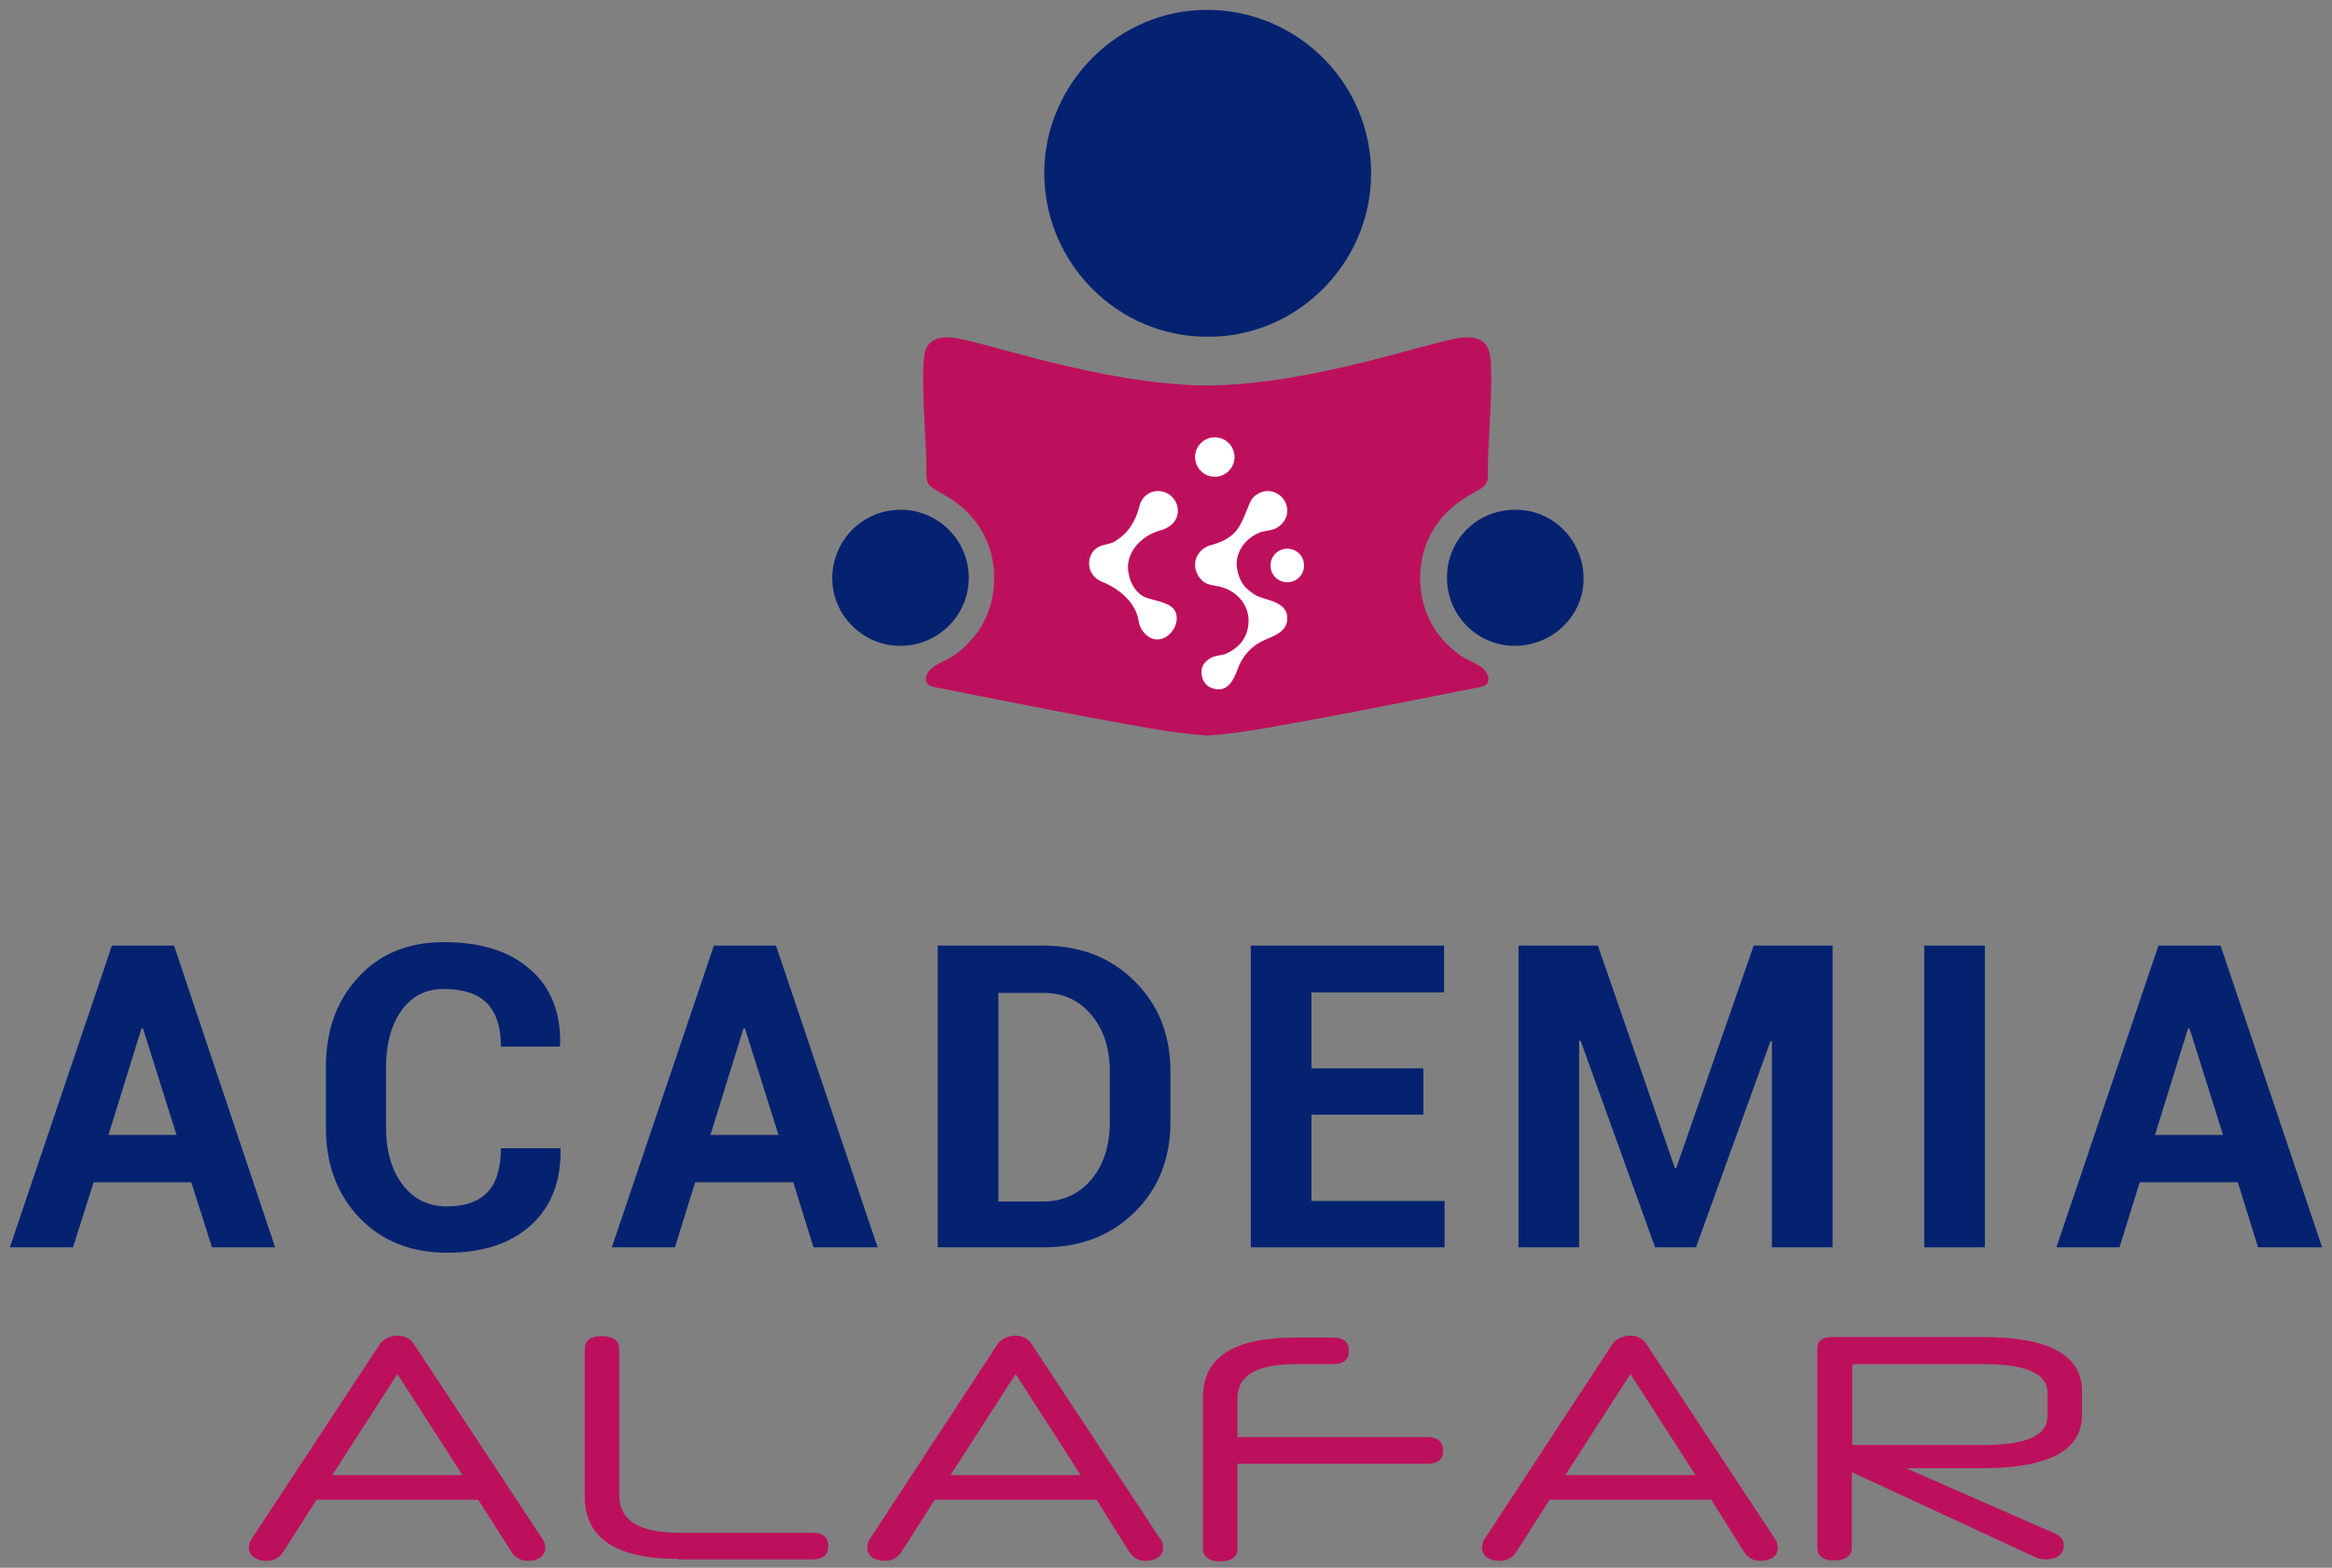 <?xml version="1.0" encoding="UTF-8"?>
<svg xmlns="http://www.w3.org/2000/svg" xmlns:xlink="http://www.w3.org/1999/xlink" version="1.1" id="Layer_1" x="0px" y="0px" viewBox="0 0 473 318" style="enable-background:new 0 0 473 318;" xml:space="preserve">
<rect x="0" y="0" width="473" height="318" fill="#808080" stroke="none"/>
<style type="text/css">
	.st0{fill:#BD105C;}
	.st1{fill:#052271;}
	.st2{fill:#FFFFFF;}
	.st3{fill:none;stroke:#052271;stroke-width:0.979;stroke-miterlimit:10;}
</style>
<g>
	<path class="st0" d="M-357,414"></path>
	<g>
		<g>
			<g>
				<path class="st0" d="M-1157.7,589.5h-54.3l-11.1,17.3c-1.4,2.1-3.3,3.1-5.6,3.1c-3.5,0-5.9-1.6-5.9-4.4c0-1.1,0.2-1.9,1.2-3.3      l42.5-64.8c1.3-1.9,3.5-2.8,5.9-2.9c2.4,0,4.4,1,5.7,2.9l42.7,64.7c1.1,1.4,1.4,2.4,1.4,3.4c0,2.8-2.4,4.4-5.9,4.4      c-2.1,0-4.1-1-5.5-3.1L-1157.7,589.5z M-1206.6,581.2h43.6l-21.9-34L-1206.6,581.2z"></path>
				<path class="st0" d="M-1090.6,609.4c-21,0-31.5-7-31.5-21.1V539c0-3,1.9-4.5,5.7-4.5c3.9,0,5.9,1.5,5.9,4.5v49      c0,8.4,6.7,12.6,20.4,12.6h44.5c3.5,0,5.4,1.5,5.4,4.4c0,2.9-1.8,4.4-5.4,4.4H-1090.6z"></path>
				<path class="st0" d="M-950.2,589.5h-54.3l-11.1,17.3c-1.4,2.1-3.3,3.1-5.6,3.1c-3.5,0-5.9-1.6-5.9-4.4c0-1.1,0.2-1.9,1.2-3.3      l42.5-64.8c1.3-1.9,3.5-2.8,5.9-2.9c2.4,0,4.4,1,5.7,2.9l42.7,64.7c1.1,1.4,1.4,2.4,1.4,3.4c0,2.8-2.4,4.4-5.9,4.4      c-2.1,0-4.1-1-5.5-3.1L-950.2,589.5z M-999.1,581.2h43.6l-21.9-34L-999.1,581.2z"></path>
				<path class="st0" d="M-914.5,555c0-13.3,10.3-20,30.9-20h12.7c3.5,0,5.4,1.5,5.4,4.4c0,2.9-1.8,4.4-5.4,4.4h-12.6      c-13,0-19.4,3.9-19.4,11.4v13h63.7c3.5,0,5.3,1.5,5.3,4.4c0,2.9-1.7,4.4-5.3,4.4h-63.7v28.4c0,3-2,4.5-5.8,4.5      c-3.9,0-5.8-1.5-5.8-4.5V555z"></path>
				<path class="st0" d="M-744,589.5h-54.3l-11.1,17.3c-1.4,2.1-3.3,3.1-5.6,3.1c-3.5,0-5.9-1.6-5.9-4.4c0-1.1,0.2-1.9,1.2-3.3      l42.5-64.8c1.3-1.9,3.5-2.8,5.9-2.9c2.4,0,4.4,1,5.7,2.9l42.7,64.7c1.1,1.4,1.4,2.4,1.4,3.4c0,2.8-2.4,4.4-5.9,4.4      c-2.1,0-4.1-1-5.5-3.1L-744,589.5z M-792.9,581.2h43.6l-21.9-34L-792.9,581.2z"></path>
				<path class="st0" d="M-696.7,580.2v25.1c0,3-2,4.5-5.9,4.5c-3.8,0-5.7-1.5-5.7-4.5v-66.6c0-2.5,1.7-3.8,4.9-3.8h50.5      c22.2,0,33.4,6,33.4,18.3v8c0,11.9-11.2,17.9-33.4,17.9h-25.7l49.9,21.9c2.3,1,3.2,2.3,3.2,4.2c0,2.8-2.1,4.6-5.9,4.6      c-1.6,0-2.4-0.2-4.1-1.1L-696.7,580.2z M-696.7,571h44.2c14.4,0,21.5-3.2,21.5-9.8v-7.7c0-6.4-7.1-9.7-21.4-9.7h-43.4      c-0.5,0-0.9,0.2-0.9,0.8V571z"></path>
			</g>
			<g>
				<path class="st1" d="M-1254,483h-32.8l-6.8,21.8h-21.2l34.2-101.3h20.8l34,101.3h-21.2L-1254,483z M-1281.8,467h22.9l-11.2-35.7      h-0.4L-1281.8,467z"></path>
				<path class="st1" d="M-1130.2,471.3l0.1,0.4c0.2,10.8-3.1,19.3-9.9,25.4c-6.8,6.1-16.1,9.2-28,9.2c-12.2,0-22-3.9-29.4-11.7      c-7.5-7.8-11.2-17.9-11.2-30.3v-20.1c0-12.3,3.6-22.4,10.9-30.3c7.3-7.9,16.8-11.8,28.7-11.8c12.3,0,22,3,28.9,9      c7,6,10.3,14.5,10.2,25.5l-0.1,0.4h-19.8c0-6.5-1.6-11.3-4.7-14.5c-3.1-3.2-8-4.8-14.5-4.8c-6.1,0-10.8,2.4-14.2,7.3      c-3.4,4.9-5.1,11.2-5.1,19v20.2c0,7.8,1.8,14.1,5.4,19.1c3.6,4.9,8.6,7.4,15,7.4c6.1,0,10.6-1.6,13.6-4.8      c3-3.2,4.5-8.1,4.5-14.6H-1130.2z"></path>
				<path class="st1" d="M-1052,483h-32.8l-6.8,21.8h-21.2l34.2-101.3h20.8l34,101.3h-21.2L-1052,483z M-1079.8,467h22.9l-11.2-35.7      h-0.4L-1079.8,467z"></path>
				<path class="st1" d="M-1003.5,504.8V403.5h35.3c12.4,0,22.6,4,30.6,11.9c8,7.9,12,18.1,12,30.4v16.8c0,12.4-4,22.6-12,30.4      c-8,7.9-18.2,11.8-30.6,11.8H-1003.5z M-983.2,419.2v70.1h15c6.7,0,12.1-2.5,16.1-7.5c4.1-5,6.1-11.4,6.1-19.2v-16.9      c0-7.7-2-14.1-6.1-19.1c-4.1-5-9.5-7.4-16.1-7.4H-983.2z"></path>
				<path class="st1" d="M-840.6,460.3h-37.6v28.9h44.7v15.6h-65V403.5h64.9v15.7h-44.5v25.5h37.6V460.3z"></path>
				<path class="st1" d="M-756.2,478.2h0.4l26-74.7h26.5v101.3h-20.3v-69.2l-0.4-0.1l-25,69.2h-13.8l-25-69.4l-0.4,0.1v69.3h-20.3      V403.5h26.6L-756.2,478.2z"></path>
				<path class="st1" d="M-652.2,504.8h-20.3V403.5h20.3V504.8z"></path>
				<path class="st1" d="M-567.3,483h-32.8l-6.8,21.8h-21.2l34.2-101.3h20.8l34,101.3h-21.2L-567.3,483z M-595.1,467h22.9      l-11.2-35.7h-0.4L-595.1,467z"></path>
			</g>
		</g>
		<g id="NaJyAf_00000122678181394110012650000016349902501458858669_">
			<g>
				<path class="st0" d="M-832.5,257.9c2.6-2.6,5.7-4.7,8.9-6.4c4.6-2.5,4.8-3.2,4.7-8.7c-0.1-5.8,2.3-33.2,0.3-38.9      c-2.2-6.4-10.2-4.3-15.1-3.1c-8.7,2.2-17.2,4.7-25.9,6.8c-17.3,4.3-35,7.8-52.9,8.1c-0.3,0-0.5,0-0.8,0v117.4      c12.7-0.8,25.5-3.6,37.8-5.9c17.9-3.2,35.6-6.9,53.5-10.4c0.8-0.2,1.6-0.3,2.2-0.9c0.9-0.8,1-2.3,0.5-3.5      c-1.5-3.4-6.1-4.3-8.9-6.3c-3.1-2.2-5.9-4.9-8-8c-4.1-5.9-6-13.1-5.4-20.3C-841.1,270.3-838,263.3-832.5,257.9z"></path>
				<path class="st0" d="M-993.8,257.9c-2.6-2.6-5.7-4.7-8.9-6.4c-4.6-2.5-4.8-3.2-4.7-8.7c0.1-5.8-2.3-33.2-0.3-38.9      c2.2-6.4,10.2-4.3,15.1-3.1c8.7,2.2,17.2,4.7,25.9,6.8c17.3,4.3,35,7.8,52.9,8.1c0.3,0,0.5,0,0.8,0v117.4      c-12.7-0.8-25.5-3.6-37.8-5.9c-17.9-3.2-35.6-6.9-53.5-10.4c-0.8-0.2-1.6-0.3-2.2-0.9c-0.9-0.8-1-2.3-0.5-3.5      c1.5-3.4,6.1-4.3,8.9-6.3c3.1-2.2,5.9-4.9,8-8c4.1-5.9,6-13.1,5.4-20.3C-985.2,270.3-988.3,263.3-993.8,257.9z"></path>
				<path class="st1" d="M-912.9,199.2c-30.3,0.1-55.3-24.9-54.9-55.7c0.4-29.5,24.9-54,55-53.9c30.1,0.1,54.9,24.7,54.7,55.2      C-858.2,174.5-882.9,199.3-912.9,199.2z"></path>
				<path class="st1" d="M-1015.9,257.3c12.6,0,22.8,10.2,22.8,22.9c0,12.6-10.3,22.8-22.9,22.8c-12.6,0-22.8-10.2-22.8-22.8      C-1038.8,267.4-1028.6,257.3-1015.9,257.3z"></path>
				<path class="st1" d="M-832.7,280c0-12.7,10.3-22.8,23.1-22.7c12.6,0,22.6,10.4,22.6,23.2c0,12.5-10.4,22.5-23.2,22.5      C-822.6,302.9-832.7,292.6-832.7,280z"></path>
			</g>
		</g>
		<circle class="st2" cx="-910.6" cy="239.6" r="6.6"></circle>
		<path class="st2" d="M-886.2,270.3c-3.1,0-5.6,2.5-5.6,5.6s2.5,5.6,5.6,5.6c3.1,0,5.6-2.5,5.6-5.6S-883.1,270.3-886.2,270.3z"></path>
		<path class="st2" d="M-892.3,287.5c-0.9-0.3-1.8-0.6-2.7-0.8c-1.8-0.6-3.5-1.8-4.9-3.1c-2.5-2.3-3.7-6.8-3.1-9.7    c0.8-4.1,3.7-7.4,7.6-8.9c1.8-0.7,3.8-0.5,5.6-1.4c2.1-1.1,3.6-3.4,3.6-5.8c0-3.6-3-6.6-6.6-6.6c-1.7,0-3.4,0.7-4.7,2    c-1.1,1.2-1.5,2.5-2.1,4c-1.1,2.5-1.9,5.2-3.6,7.2c-2.2,2.6-5.5,4.1-8.8,5c-3,0.8-5.1,3.4-5.1,6.6c0,2.2,1.1,4.3,2.9,5.6    c1.8,1.3,4,1.2,6.1,1.8c1.8,0.5,3.6,1.4,5,2.7c2.9,2.5,4.4,6.2,4,10c-0.4,3.2-2,6.1-4.6,8c-0.9,0.6-1.8,1.2-2.8,1.6    c-1.7,0.7-3.6,0.6-5.2,1.5c-1.6,0.9-3,2.5-3,4.4c0,3.5,2,5.6,5.1,6c4,0.5,5.7-3.5,6.9-6.6c1.5-4.2,4.3-7.7,8.4-9.6    c3.5-1.7,8.3-2.8,8.3-7.6C-886.2,290-889.2,288.5-892.3,287.5z"></path>
		<path class="st2" d="M-923,257.7C-923,257.6-923,257.6-923,257.7c0-3.6-3-6.6-6.6-6.6c-3.1,0-5.6,2.1-6.4,5.1    c-0.8,3.3-2.4,6.4-4.7,8.9c-1.1,1.2-2.4,2.2-3.8,3c-1.6,0.9-3.5,0.9-5.1,1.7c-2.1,1-3.3,3.3-3.3,5.6c0,2.8,1.8,5.2,4.3,6.1    c0,0,11.3,3.9,12.4,13.8l0,0c0.7,2.8,3.1,5.6,6.2,5.6c5.8,0,9.6-9,3.4-11.7c-2.9-1.3-4.2-1.3-6.8-2.1c-3.3-1-5.4-4.4-6.2-7.7    c-0.9-3.9,0.2-7.5,2.9-10.5c2-2.2,4.7-3.7,7.6-4.6C-925.8,263.3-923,261.2-923,257.7z"></path>
	</g>
</g>
<g>
	<g>
		<g>
			<path class="st0" d="M-948.9,974.2h-15.9l-3.2,5.1c-0.4,0.6-1,0.9-1.6,0.9c-1,0-1.7-0.5-1.7-1.3c0-0.3,0.1-0.6,0.3-1l12.4-18.9     c0.4-0.6,1-0.8,1.7-0.8c0.7,0,1.3,0.3,1.7,0.8l12.5,18.9c0.3,0.4,0.4,0.7,0.4,1c0,0.8-0.7,1.3-1.7,1.3c-0.6,0-1.2-0.3-1.6-0.9     L-948.9,974.2z M-963.2,971.8h12.7l-6.4-9.9L-963.2,971.8z"></path>
			<path class="st0" d="M-929.3,980c-6.1,0-9.2-2-9.2-6.2v-14.4c0-0.9,0.6-1.3,1.7-1.3c1.1,0,1.7,0.4,1.7,1.3v14.3     c0,2.4,1.9,3.7,6,3.7h13c1,0,1.6,0.4,1.6,1.3c0,0.8-0.5,1.3-1.6,1.3H-929.3z"></path>
			<path class="st0" d="M-888.3,974.2h-15.9l-3.2,5.1c-0.4,0.6-1,0.9-1.6,0.9c-1,0-1.7-0.5-1.7-1.3c0-0.3,0.1-0.6,0.3-1l12.4-18.9     c0.4-0.6,1-0.8,1.7-0.8c0.7,0,1.3,0.3,1.7,0.8l12.5,18.9c0.3,0.4,0.4,0.7,0.4,1c0,0.8-0.7,1.3-1.7,1.3c-0.6,0-1.2-0.3-1.6-0.9     L-888.3,974.2z M-902.6,971.8h12.7l-6.4-9.9L-902.6,971.8z"></path>
			<path class="st0" d="M-877.9,964.1c0-3.9,3-5.8,9-5.8h3.7c1,0,1.6,0.4,1.6,1.3c0,0.8-0.5,1.3-1.6,1.3h-3.7     c-3.8,0-5.7,1.1-5.7,3.3v3.8h18.6c1,0,1.5,0.4,1.5,1.3c0,0.8-0.5,1.3-1.5,1.3h-18.6v8.3c0,0.9-0.6,1.3-1.7,1.3     c-1.1,0-1.7-0.4-1.7-1.3V964.1z"></path>
			<path class="st0" d="M-828,974.2h-15.9l-3.2,5.1c-0.4,0.6-1,0.9-1.6,0.9c-1,0-1.7-0.5-1.7-1.3c0-0.3,0.1-0.6,0.3-1l12.4-18.9     c0.4-0.6,1-0.8,1.7-0.8c0.7,0,1.3,0.3,1.7,0.8l12.5,18.9c0.3,0.4,0.4,0.7,0.4,1c0,0.8-0.7,1.3-1.7,1.3c-0.6,0-1.2-0.3-1.6-0.9     L-828,974.2z M-842.3,971.8h12.7l-6.4-9.9L-842.3,971.8z"></path>
			<path class="st0" d="M-814.2,971.5v7.3c0,0.9-0.6,1.3-1.7,1.3c-1.1,0-1.7-0.4-1.7-1.3v-19.5c0-0.7,0.5-1.1,1.4-1.1h14.8     c6.5,0,9.8,1.8,9.8,5.3v2.3c0,3.5-3.3,5.2-9.8,5.2h-7.5l14.6,6.4c0.7,0.3,0.9,0.7,0.9,1.2c0,0.8-0.6,1.3-1.7,1.3     c-0.5,0-0.7-0.1-1.2-0.3L-814.2,971.5z M-814.2,968.8h12.9c4.2,0,6.3-0.9,6.3-2.9v-2.3c0-1.9-2.1-2.8-6.2-2.8H-814     c-0.2,0-0.3,0.1-0.3,0.2V968.8z"></path>
		</g>
		<g>
			<path class="st1" d="M-953.6,943.1h-9.6l-2,6.4h-6.2l10-29.6h6.1l9.9,29.6h-6.2L-953.6,943.1z M-961.7,938.4h6.7l-3.3-10.4h-0.1     L-961.7,938.4z"></path>
			<path class="st1" d="M-917.4,939.6l0,0.1c0.1,3.2-0.9,5.6-2.9,7.4s-4.7,2.7-8.2,2.7c-3.6,0-6.4-1.1-8.6-3.4     c-2.2-2.3-3.3-5.2-3.3-8.9v-5.9c0-3.6,1.1-6.6,3.2-8.9c2.1-2.3,4.9-3.4,8.4-3.4c3.6,0,6.4,0.9,8.5,2.6c2,1.8,3,4.2,3,7.4l0,0.1     h-5.8c0-1.9-0.5-3.3-1.4-4.2c-0.9-0.9-2.3-1.4-4.2-1.4c-1.8,0-3.2,0.7-4.2,2.1s-1.5,3.3-1.5,5.5v5.9c0,2.3,0.5,4.1,1.6,5.6     c1,1.4,2.5,2.2,4.4,2.2c1.8,0,3.1-0.5,4-1.4c0.9-0.9,1.3-2.4,1.3-4.3H-917.4z"></path>
			<path class="st1" d="M-894.6,943.1h-9.6l-2,6.4h-6.2l10-29.6h6.1l9.9,29.6h-6.2L-894.6,943.1z M-902.7,938.4h6.7l-3.3-10.4h-0.1     L-902.7,938.4z"></path>
			<path class="st1" d="M-880.4,949.4v-29.6h10.3c3.6,0,6.6,1.2,8.9,3.5c2.3,2.3,3.5,5.3,3.5,8.9v4.9c0,3.6-1.2,6.6-3.5,8.9     c-2.3,2.3-5.3,3.4-8.9,3.4H-880.4z M-874.5,924.4v20.5h4.4c2,0,3.5-0.7,4.7-2.2c1.2-1.5,1.8-3.3,1.8-5.6v-4.9     c0-2.3-0.6-4.1-1.8-5.6s-2.8-2.2-4.7-2.2H-874.5z"></path>
			<path class="st1" d="M-832.8,936.4h-11v8.5h13.1v4.6h-19v-29.6h18.9v4.6h-13v7.4h11V936.4z"></path>
			<path class="st1" d="M-808.1,941.6h0.1l7.6-21.8h7.7v29.6h-5.9v-20.2l-0.1,0l-7.3,20.2h-4l-7.3-20.3l-0.1,0v20.2h-5.9v-29.6h7.8     L-808.1,941.6z"></path>
			<path class="st1" d="M-777.7,949.4h-5.9v-29.6h5.9V949.4z"></path>
			<path class="st1" d="M-753,943.1h-9.6l-2,6.4h-6.2l10-29.6h6.1l9.9,29.6h-6.2L-753,943.1z M-761.1,938.4h6.7l-3.3-10.4h-0.1     L-761.1,938.4z"></path>
		</g>
	</g>
	<g id="NaJyAf_00000072989353390827752480000009614275574180056750_">
		<g>
			<path class="st0" d="M-997.5,961.2c0.8-0.8,1.7-1.4,2.6-1.9c1.3-0.7,1.4-0.9,1.4-2.5c0-1.7,0.7-9.7,0.1-11.4     c-0.7-1.9-3-1.3-4.4-0.9c-2.5,0.6-5,1.4-7.6,2c-5.1,1.3-10.2,2.3-15.5,2.4c-0.1,0-0.2,0-0.2,0v34.3c3.7-0.2,7.5-1.1,11.1-1.7     c5.2-0.9,10.4-2,15.6-3c0.2,0,0.5-0.1,0.7-0.3c0.3-0.2,0.3-0.7,0.1-1c-0.4-1-1.8-1.3-2.6-1.8c-0.9-0.6-1.7-1.4-2.3-2.3     c-1.2-1.7-1.8-3.8-1.6-5.9C-1000,964.8-999.1,962.7-997.5,961.2z"></path>
			<path class="st0" d="M-1044.6,961.2c-0.8-0.8-1.7-1.4-2.6-1.9c-1.3-0.7-1.4-0.9-1.4-2.5c0-1.7-0.7-9.7-0.1-11.4     c0.7-1.9,3-1.3,4.4-0.9c2.5,0.6,5,1.4,7.6,2c5.1,1.3,10.2,2.3,15.5,2.4c0.1,0,0.2,0,0.2,0v34.3c-3.7-0.2-7.5-1.1-11.1-1.7     c-5.2-0.9-10.4-2-15.6-3c-0.2,0-0.5-0.1-0.7-0.3c-0.3-0.2-0.3-0.7-0.1-1c0.4-1,1.8-1.3,2.6-1.8c0.9-0.6,1.7-1.4,2.3-2.3     c1.2-1.7,1.8-3.8,1.6-5.9C-1042.1,964.8-1043,962.7-1044.6,961.2z"></path>
			<path class="st1" d="M-1021,944c-8.9,0-16.2-7.3-16-16.3c0.1-8.6,7.3-15.8,16.1-15.8c8.8,0,16,7.2,16,16.1     C-1005,936.8-1012.2,944-1021,944z"></path>
			<path class="st1" d="M-1051.1,961c3.7,0,6.7,3,6.7,6.7c0,3.7-3,6.7-6.7,6.7c-3.7,0-6.7-3-6.7-6.7     C-1057.8,963.9-1054.8,961-1051.1,961z"></path>
			<path class="st1" d="M-997.6,967.6c0-3.7,3-6.7,6.7-6.6c3.7,0,6.6,3,6.6,6.8c0,3.6-3,6.6-6.8,6.6     C-994.6,974.3-997.6,971.3-997.6,967.6z"></path>
		</g>
	</g>
	<circle class="st2" cx="-1020.3" cy="955.8" r="1.9"></circle>
	<path class="st2" d="M-1013.2,964.8c-0.9,0-1.6,0.7-1.6,1.6c0,0.9,0.7,1.6,1.6,1.6c0.9,0,1.6-0.7,1.6-1.6   C-1011.6,965.5-1012.3,964.8-1013.2,964.8z"></path>
	<path class="st2" d="M-1015,969.8c-0.3-0.1-0.5-0.2-0.8-0.2c-0.5-0.2-1-0.5-1.4-0.9c-0.7-0.7-1.1-2-0.9-2.8   c0.2-1.2,1.1-2.1,2.2-2.6c0.5-0.2,1.1-0.2,1.6-0.4c0.6-0.3,1-1,1-1.7c0-1.1-0.9-1.9-1.9-1.9c-0.5,0-1,0.2-1.4,0.6   c-0.3,0.3-0.4,0.7-0.6,1.2c-0.3,0.7-0.6,1.5-1.1,2.1c-0.6,0.8-1.6,1.2-2.6,1.5c-0.9,0.2-1.5,1-1.5,1.9c0,0.6,0.3,1.3,0.8,1.6   c0.5,0.4,1.2,0.4,1.8,0.5c0.5,0.2,1,0.4,1.5,0.8c0.9,0.7,1.3,1.8,1.2,2.9c-0.1,0.9-0.6,1.8-1.3,2.3c-0.3,0.2-0.5,0.3-0.8,0.5   c-0.5,0.2-1,0.2-1.5,0.4c-0.5,0.3-0.9,0.7-0.9,1.3c0,1,0.6,1.6,1.5,1.8c1.2,0.1,1.7-1,2-1.9c0.4-1.2,1.3-2.2,2.4-2.8   c1-0.5,2.4-0.8,2.4-2.2C-1013.2,970.5-1014.1,970.1-1015,969.8z"></path>
	<path class="st2" d="M-1024,961.1C-1024,961.1-1024,961.1-1024,961.1c0-1.1-0.9-1.9-1.9-1.9c-0.9,0-1.6,0.6-1.9,1.5   c-0.2,1-0.7,1.9-1.4,2.6c-0.3,0.3-0.7,0.6-1.1,0.9c-0.5,0.3-1,0.3-1.5,0.5c-0.6,0.3-1,1-1,1.6c0,0.8,0.5,1.5,1.3,1.8   c0,0,3.3,1.1,3.6,4l0,0c0.2,0.8,0.9,1.6,1.8,1.6c1.7,0,2.8-2.6,1-3.4c-0.9-0.4-1.2-0.4-2-0.6c-1-0.3-1.6-1.3-1.8-2.2   c-0.3-1.1,0.1-2.2,0.8-3.1c0.6-0.7,1.4-1.1,2.2-1.3C-1024.8,962.7-1024,962.1-1024,961.1z"></path>
</g>
<rect x="-1499" y="786" class="st1" width="400.3" height="318"></rect>
<rect x="-1100.6" y="786" class="st3" width="400.3" height="318"></rect>
<rect x="-699.3" y="786" class="st0" width="400.3" height="318"></rect>
<g>
	<g>
		<g>
			<path class="st2" d="M-1388.7,1029h-21.1l-4.3,6.7c-0.5,0.8-1.3,1.2-2.2,1.2c-1.4,0-2.3-0.6-2.3-1.7c0-0.4,0.1-0.8,0.5-1.3     l16.5-25.1c0.5-0.8,1.4-1.1,2.3-1.1c0.9,0,1.7,0.4,2.2,1.1l16.5,25.1c0.4,0.5,0.5,0.9,0.5,1.3c0,1.1-0.9,1.7-2.3,1.7     c-0.8,0-1.6-0.4-2.1-1.2L-1388.7,1029z M-1407.6,1025.8h16.9l-8.5-13.2L-1407.6,1025.8z"></path>
			<path class="st2" d="M-1362.6,1036.7c-8.1,0-12.2-2.7-12.2-8.2v-19.1c0-1.2,0.7-1.8,2.2-1.8c1.5,0,2.3,0.6,2.3,1.8v19     c0,3.3,2.6,4.9,7.9,4.9h17.3c1.4,0,2.1,0.6,2.1,1.7c0,1.1-0.7,1.7-2.1,1.7H-1362.6z"></path>
			<path class="st2" d="M-1308.1,1029h-21.1l-4.3,6.7c-0.5,0.8-1.3,1.2-2.2,1.2c-1.4,0-2.3-0.6-2.3-1.7c0-0.4,0.1-0.8,0.5-1.3     l16.5-25.1c0.5-0.8,1.4-1.1,2.3-1.1c0.9,0,1.7,0.4,2.2,1.1l16.5,25.1c0.4,0.5,0.5,0.9,0.5,1.3c0,1.1-0.9,1.7-2.3,1.7     c-0.8,0-1.6-0.4-2.1-1.2L-1308.1,1029z M-1327.1,1025.8h16.9l-8.5-13.2L-1327.1,1025.8z"></path>
			<path class="st2" d="M-1294.3,1015.6c0-5.2,4-7.8,12-7.8h4.9c1.4,0,2.1,0.6,2.1,1.7c0,1.1-0.7,1.7-2.1,1.7h-4.9     c-5,0-7.5,1.5-7.5,4.4v5h24.7c1.4,0,2,0.6,2,1.7c0,1.1-0.7,1.7-2,1.7h-24.7v11c0,1.2-0.8,1.8-2.3,1.8c-1.5,0-2.3-0.6-2.3-1.8     V1015.6z"></path>
			<path class="st2" d="M-1228.1,1029h-21.1l-4.3,6.7c-0.5,0.8-1.3,1.2-2.2,1.2c-1.4,0-2.3-0.6-2.3-1.7c0-0.4,0.1-0.8,0.5-1.3     l16.5-25.1c0.5-0.8,1.4-1.1,2.3-1.1c0.9,0,1.7,0.4,2.2,1.1l16.5,25.1c0.4,0.5,0.5,0.9,0.5,1.3c0,1.1-0.9,1.7-2.3,1.7     c-0.8,0-1.6-0.4-2.1-1.2L-1228.1,1029z M-1247.1,1025.8h16.9l-8.5-13.2L-1247.1,1025.8z"></path>
			<path class="st2" d="M-1209.8,1025.4v9.8c0,1.2-0.8,1.8-2.3,1.8c-1.5,0-2.2-0.6-2.2-1.8v-25.8c0-1,0.7-1.5,1.9-1.5h19.6     c8.6,0,13,2.3,13,7.1v3.1c0,4.6-4.3,7-13,7h-10l19.3,8.5c0.9,0.4,1.3,0.9,1.3,1.6c0,1.1-0.8,1.8-2.3,1.8c-0.6,0-0.9-0.1-1.6-0.4     L-1209.8,1025.4z M-1209.8,1021.8h17.1c5.6,0,8.3-1.3,8.3-3.8v-3c0-2.5-2.8-3.8-8.3-3.8h-16.8c-0.2,0-0.3,0.1-0.3,0.3V1021.8z"></path>
		</g>
		<g>
			<path class="st2" d="M-1426,987.7h-12.7l-2.6,8.5h-8.2l13.3-39.3h8.1l13.2,39.3h-8.2L-1426,987.7z M-1436.8,981.5h8.9l-4.3-13.8     h-0.2L-1436.8,981.5z"></path>
			<path class="st2" d="M-1378,983.1l0.1,0.2c0.1,4.2-1.2,7.5-3.8,9.9c-2.6,2.4-6.3,3.6-10.9,3.6c-4.7,0-8.5-1.5-11.4-4.5     c-2.9-3-4.3-7-4.3-11.8v-7.8c0-4.8,1.4-8.7,4.2-11.8c2.8-3.1,6.5-4.6,11.1-4.6c4.8,0,8.5,1.2,11.2,3.5s4,5.6,3.9,9.9l-0.1,0.2     h-7.7c0-2.5-0.6-4.4-1.8-5.6c-1.2-1.2-3.1-1.8-5.6-1.8c-2.4,0-4.2,0.9-5.5,2.8c-1.3,1.9-2,4.4-2,7.4v7.9c0,3,0.7,5.5,2.1,7.4     c1.4,1.9,3.3,2.9,5.8,2.9c2.4,0,4.1-0.6,5.3-1.8c1.2-1.2,1.7-3.1,1.7-5.7H-1378z"></path>
			<path class="st2" d="M-1347.6,987.7h-12.7l-2.6,8.5h-8.2l13.3-39.3h8.1l13.2,39.3h-8.2L-1347.6,987.7z M-1358.4,981.5h8.9     l-4.3-13.8h-0.2L-1358.4,981.5z"></path>
			<path class="st2" d="M-1328.8,996.1v-39.3h13.7c4.8,0,8.8,1.5,11.9,4.6c3.1,3.1,4.7,7,4.7,11.8v6.5c0,4.8-1.6,8.8-4.7,11.8     c-3.1,3.1-7.1,4.6-11.9,4.6H-1328.8z M-1320.9,962.9v27.2h5.8c2.6,0,4.7-1,6.3-2.9c1.6-1.9,2.4-4.4,2.4-7.4v-6.6     c0-3-0.8-5.5-2.4-7.4c-1.6-1.9-3.7-2.9-6.3-2.9H-1320.9z"></path>
			<path class="st2" d="M-1265.6,978.9h-14.6v11.2h17.3v6h-25.2v-39.3h25.2v6.1h-17.3v9.9h14.6V978.9z"></path>
			<path class="st2" d="M-1232.8,985.8h0.2l10.1-29h10.3v39.3h-7.9v-26.8l-0.2,0l-9.7,26.9h-5.3l-9.7-26.9l-0.2,0v26.9h-7.9v-39.3     h10.3L-1232.8,985.8z"></path>
			<path class="st2" d="M-1192.5,996.1h-7.9v-39.3h7.9V996.1z"></path>
			<path class="st2" d="M-1159.6,987.7h-12.7l-2.6,8.5h-8.2l13.3-39.3h8.1l13.2,39.3h-8.2L-1159.6,987.7z M-1170.4,981.5h8.9     l-4.3-13.8h-0.2L-1170.4,981.5z"></path>
		</g>
	</g>
	<g id="NaJyAf_00000172423941301050326850000014884861400287357838_">
		<g>
			<path class="st2" d="M-1262.5,900.3c1-1,2.2-1.8,3.5-2.5c1.8-1,1.8-1.2,1.8-3.4c0-2.2,0.9-12.9,0.1-15.1c-0.9-2.5-4-1.7-5.9-1.2     c-3.4,0.8-6.7,1.8-10,2.6c-6.7,1.7-13.6,3-20.5,3.1c-0.1,0-0.2,0-0.3,0v45.6c4.9-0.3,9.9-1.4,14.7-2.3c6.9-1.3,13.8-2.7,20.7-4     c0.3-0.1,0.6-0.1,0.9-0.3c0.4-0.3,0.4-0.9,0.2-1.3c-0.6-1.3-2.4-1.7-3.5-2.4c-1.2-0.8-2.3-1.9-3.1-3.1c-1.6-2.3-2.3-5.1-2.1-7.9     C-1265.8,905.1-1264.6,902.4-1262.5,900.3z"></path>
			<path class="st2" d="M-1325,900.3c-1-1-2.2-1.8-3.5-2.5c-1.8-1-1.8-1.2-1.8-3.4c0-2.2-0.9-12.9-0.1-15.1c0.9-2.5,4-1.7,5.9-1.2     c3.4,0.8,6.7,1.8,10,2.6c6.7,1.7,13.6,3,20.5,3.1c0.1,0,0.2,0,0.3,0v45.6c-4.9-0.3-9.9-1.4-14.7-2.3c-6.9-1.3-13.8-2.7-20.7-4     c-0.3-0.1-0.6-0.1-0.9-0.3c-0.4-0.3-0.4-0.9-0.2-1.3c0.6-1.3,2.4-1.7,3.5-2.4c1.2-0.8,2.3-1.9,3.1-3.1c1.6-2.3,2.3-5.1,2.1-7.9     C-1321.7,905.1-1322.9,902.4-1325,900.3z"></path>
			<path class="st2" d="M-1293.7,877.5c-11.8,0-21.5-9.7-21.3-21.6c0.2-11.4,9.7-21,21.3-20.9c11.7,0,21.3,9.6,21.2,21.4     C-1272.4,868-1282,877.6-1293.7,877.5z"></path>
			<path class="st2" d="M-1333.6,900.1c4.9,0,8.8,4,8.8,8.9c0,4.9-4,8.8-8.9,8.8c-4.9,0-8.8-4-8.8-8.8     C-1342.5,904-1338.6,900.1-1333.6,900.1z"></path>
			<path class="st2" d="M-1262.5,908.9c0-4.9,4-8.8,9-8.8c4.9,0,8.8,4,8.8,9c0,4.8-4,8.7-9,8.7     C-1258.6,917.8-1262.5,913.8-1262.5,908.9z"></path>
		</g>
	</g>
	<circle class="st1" cx="-1292.8" cy="893.2" r="2.6"></circle>
	<path class="st1" d="M-1283.3,905.2c-1.2,0-2.2,1-2.2,2.2c0,1.2,1,2.2,2.2,2.2c1.2,0,2.2-1,2.2-2.2   C-1281.1,906.1-1282.1,905.2-1283.3,905.2z"></path>
	<path class="st1" d="M-1285.7,911.8c-0.4-0.1-0.7-0.2-1-0.3c-0.7-0.2-1.4-0.7-1.9-1.2c-1-0.9-1.4-2.6-1.2-3.8   c0.3-1.6,1.4-2.9,2.9-3.4c0.7-0.3,1.5-0.2,2.2-0.6c0.8-0.4,1.4-1.3,1.4-2.3c0-1.4-1.1-2.6-2.6-2.6c-0.7,0-1.3,0.3-1.8,0.8   c-0.4,0.4-0.6,1-0.8,1.5c-0.4,1-0.7,2-1.4,2.8c-0.9,1-2.1,1.6-3.4,2c-1.2,0.3-2,1.3-2,2.6c0,0.9,0.4,1.7,1.1,2.2   c0.7,0.5,1.6,0.5,2.4,0.7c0.7,0.2,1.4,0.6,1.9,1c1.1,1,1.7,2.4,1.5,3.9c-0.1,1.2-0.8,2.4-1.8,3.1c-0.3,0.3-0.7,0.5-1.1,0.6   c-0.7,0.3-1.4,0.2-2,0.6c-0.6,0.4-1.1,1-1.1,1.7c0,1.4,0.8,2.2,2,2.3c1.5,0.2,2.2-1.4,2.7-2.6c0.6-1.6,1.7-3,3.3-3.7   c1.3-0.7,3.2-1.1,3.2-2.9C-1283.3,912.8-1284.5,912.2-1285.7,911.8z"></path>
	<path class="st1" d="M-1297.6,900.2C-1297.6,900.2-1297.6,900.2-1297.6,900.2c0-1.4-1.2-2.5-2.5-2.5c-1.2,0-2.2,0.8-2.5,2   c-0.3,1.3-0.9,2.5-1.8,3.5c-0.4,0.5-0.9,0.9-1.5,1.2c-0.6,0.3-1.3,0.3-2,0.7c-0.8,0.4-1.3,1.3-1.3,2.2c0,1.1,0.7,2,1.7,2.4   c0,0,4.4,1.5,4.8,5.3l0,0c0.3,1.1,1.2,2.2,2.4,2.2c2.3,0,3.7-3.5,1.3-4.5c-1.1-0.5-1.6-0.5-2.6-0.8c-1.3-0.4-2.1-1.7-2.4-3   c-0.4-1.5,0.1-2.9,1.1-4.1c0.8-0.9,1.8-1.5,2.9-1.8C-1298.7,902.4-1297.6,901.6-1297.6,900.2z"></path>
</g>
<g>
	<g>
		<g>
			<path class="st2" d="M-585.7,1029h-21.1l-4.3,6.7c-0.5,0.8-1.3,1.2-2.2,1.2c-1.4,0-2.3-0.6-2.3-1.7c0-0.4,0.1-0.8,0.5-1.3     l16.5-25.1c0.5-0.8,1.4-1.1,2.3-1.1c0.9,0,1.7,0.4,2.2,1.1l16.5,25.1c0.4,0.5,0.5,0.9,0.5,1.3c0,1.1-0.9,1.7-2.3,1.7     c-0.8,0-1.6-0.4-2.1-1.2L-585.7,1029z M-604.6,1025.8h16.9l-8.5-13.2L-604.6,1025.8z"></path>
			<path class="st2" d="M-559.6,1036.7c-8.1,0-12.2-2.7-12.2-8.2v-19.1c0-1.2,0.7-1.8,2.2-1.8c1.5,0,2.3,0.6,2.3,1.8v19     c0,3.3,2.6,4.9,7.9,4.9h17.3c1.4,0,2.1,0.6,2.1,1.7c0,1.1-0.7,1.7-2.1,1.7H-559.6z"></path>
			<path class="st2" d="M-505.1,1029h-21.1l-4.3,6.7c-0.5,0.8-1.3,1.2-2.2,1.2c-1.4,0-2.3-0.6-2.3-1.7c0-0.4,0.1-0.8,0.5-1.3     l16.5-25.1c0.5-0.8,1.4-1.1,2.3-1.1c0.9,0,1.7,0.4,2.2,1.1l16.5,25.1c0.4,0.5,0.5,0.9,0.5,1.3c0,1.1-0.9,1.7-2.3,1.7     c-0.8,0-1.6-0.4-2.1-1.2L-505.1,1029z M-524.1,1025.8h16.9l-8.5-13.2L-524.1,1025.8z"></path>
			<path class="st2" d="M-491.3,1015.6c0-5.2,4-7.8,12-7.8h4.9c1.4,0,2.1,0.6,2.1,1.7c0,1.1-0.7,1.7-2.1,1.7h-4.9     c-5,0-7.5,1.5-7.5,4.4v5h24.7c1.4,0,2,0.6,2,1.7c0,1.1-0.7,1.7-2,1.7h-24.7v11c0,1.2-0.8,1.8-2.3,1.8c-1.5,0-2.3-0.6-2.3-1.8     V1015.6z"></path>
			<path class="st2" d="M-425.1,1029h-21.1l-4.3,6.7c-0.5,0.8-1.3,1.2-2.2,1.2c-1.4,0-2.3-0.6-2.3-1.7c0-0.4,0.1-0.8,0.5-1.3     l16.5-25.1c0.5-0.8,1.4-1.1,2.3-1.1c0.9,0,1.7,0.4,2.2,1.1l16.5,25.1c0.4,0.5,0.5,0.9,0.5,1.3c0,1.1-0.9,1.7-2.3,1.7     c-0.8,0-1.6-0.4-2.1-1.2L-425.1,1029z M-444.1,1025.8h16.9l-8.5-13.2L-444.1,1025.8z"></path>
			<path class="st2" d="M-406.8,1025.4v9.8c0,1.2-0.8,1.8-2.3,1.8c-1.5,0-2.2-0.6-2.2-1.8v-25.8c0-1,0.7-1.5,1.9-1.5h19.6     c8.6,0,13,2.3,13,7.1v3.1c0,4.6-4.3,7-13,7h-10l19.3,8.5c0.9,0.4,1.3,0.9,1.3,1.6c0,1.1-0.8,1.8-2.3,1.8c-0.6,0-0.9-0.1-1.6-0.4     L-406.8,1025.4z M-406.8,1021.8h17.1c5.6,0,8.3-1.3,8.3-3.8v-3c0-2.5-2.8-3.8-8.3-3.8h-16.8c-0.2,0-0.3,0.1-0.3,0.3V1021.8z"></path>
		</g>
		<g>
			<path class="st2" d="M-623,987.7h-12.7l-2.6,8.5h-8.2l13.3-39.3h8.1l13.2,39.3h-8.2L-623,987.7z M-633.8,981.5h8.9l-4.3-13.8     h-0.2L-633.8,981.5z"></path>
			<path class="st2" d="M-575,983.1l0.1,0.2c0.1,4.2-1.2,7.5-3.8,9.9c-2.6,2.4-6.3,3.6-10.9,3.6c-4.7,0-8.5-1.5-11.4-4.5     c-2.9-3-4.3-7-4.3-11.8v-7.8c0-4.8,1.4-8.7,4.2-11.8c2.8-3.1,6.5-4.6,11.1-4.6c4.8,0,8.5,1.2,11.2,3.5s4,5.6,3.9,9.9l-0.1,0.2     h-7.7c0-2.5-0.6-4.4-1.8-5.6c-1.2-1.2-3.1-1.8-5.6-1.8c-2.4,0-4.2,0.9-5.5,2.8c-1.3,1.9-2,4.4-2,7.4v7.9c0,3,0.7,5.5,2.1,7.4     c1.4,1.9,3.3,2.9,5.8,2.9c2.4,0,4.1-0.6,5.3-1.8c1.2-1.2,1.7-3.1,1.7-5.7H-575z"></path>
			<path class="st2" d="M-544.6,987.7h-12.7l-2.6,8.5h-8.2l13.3-39.3h8.1l13.2,39.3h-8.2L-544.6,987.7z M-555.4,981.5h8.9l-4.3-13.8     h-0.2L-555.4,981.5z"></path>
			<path class="st2" d="M-525.8,996.1v-39.3h13.7c4.8,0,8.8,1.5,11.9,4.6c3.1,3.1,4.7,7,4.7,11.8v6.5c0,4.8-1.6,8.8-4.7,11.8     c-3.1,3.1-7.1,4.6-11.9,4.6H-525.8z M-517.9,962.9v27.2h5.8c2.6,0,4.7-1,6.3-2.9c1.6-1.9,2.4-4.4,2.4-7.4v-6.6     c0-3-0.8-5.5-2.4-7.4c-1.6-1.9-3.7-2.9-6.3-2.9H-517.9z"></path>
			<path class="st2" d="M-462.6,978.9h-14.6v11.2h17.3v6h-25.2v-39.3h25.2v6.1h-17.3v9.9h14.6V978.9z"></path>
			<path class="st2" d="M-429.8,985.8h0.2l10.1-29h10.3v39.3h-7.9v-26.8l-0.2,0l-9.7,26.9h-5.3l-9.7-26.9l-0.2,0v26.9h-7.9v-39.3     h10.3L-429.8,985.8z"></path>
			<path class="st2" d="M-389.5,996.1h-7.9v-39.3h7.9V996.1z"></path>
			<path class="st2" d="M-356.6,987.7h-12.7l-2.6,8.5h-8.2l13.3-39.3h8.1l13.2,39.3h-8.2L-356.6,987.7z M-367.4,981.5h8.9l-4.3-13.8     h-0.2L-367.4,981.5z"></path>
		</g>
	</g>
	<g id="NaJyAf_00000143582132548738865450000008421695524437692853_">
		<g>
			<path class="st2" d="M-459.5,900.3c1-1,2.2-1.8,3.5-2.5c1.8-1,1.8-1.2,1.8-3.4c0-2.2,0.9-12.9,0.1-15.1c-0.9-2.5-4-1.7-5.9-1.2     c-3.4,0.8-6.7,1.8-10,2.6c-6.7,1.7-13.6,3-20.5,3.1c-0.1,0-0.2,0-0.3,0v45.6c4.9-0.3,9.9-1.4,14.7-2.3c6.9-1.3,13.8-2.7,20.7-4     c0.3-0.1,0.6-0.1,0.9-0.3c0.4-0.3,0.4-0.9,0.2-1.3c-0.6-1.3-2.4-1.7-3.5-2.4c-1.2-0.8-2.3-1.9-3.1-3.1c-1.6-2.3-2.3-5.1-2.1-7.9     C-462.8,905.1-461.6,902.4-459.5,900.3z"></path>
			<path class="st2" d="M-522,900.3c-1-1-2.2-1.8-3.5-2.5c-1.8-1-1.8-1.2-1.8-3.4c0-2.2-0.9-12.9-0.1-15.1c0.9-2.5,4-1.7,5.9-1.2     c3.4,0.8,6.7,1.8,10,2.6c6.7,1.7,13.6,3,20.5,3.1c0.1,0,0.2,0,0.3,0v45.6c-4.9-0.3-9.9-1.4-14.7-2.3c-6.9-1.3-13.8-2.7-20.7-4     c-0.3-0.1-0.6-0.1-0.9-0.3c-0.4-0.3-0.4-0.9-0.2-1.3c0.6-1.3,2.4-1.7,3.5-2.4c1.2-0.8,2.3-1.9,3.1-3.1c1.6-2.3,2.3-5.1,2.1-7.9     C-518.7,905.1-519.9,902.4-522,900.3z"></path>
			<path class="st2" d="M-490.7,877.5c-11.8,0-21.5-9.7-21.3-21.6c0.2-11.4,9.7-21,21.3-20.9c11.7,0,21.3,9.6,21.2,21.4     C-469.4,868-479,877.6-490.7,877.5z"></path>
			<path class="st2" d="M-530.6,900.1c4.9,0,8.8,4,8.8,8.9c0,4.9-4,8.8-8.9,8.8c-4.9,0-8.8-4-8.8-8.8     C-539.5,904-535.6,900.1-530.6,900.1z"></path>
			<path class="st2" d="M-459.5,908.9c0-4.9,4-8.8,9-8.8c4.9,0,8.8,4,8.8,9c0,4.8-4,8.7-9,8.7C-455.6,917.8-459.5,913.8-459.5,908.9     z"></path>
		</g>
	</g>
	<circle class="st0" cx="-489.8" cy="893.2" r="2.6"></circle>
	<path class="st0" d="M-480.3,905.2c-1.2,0-2.2,1-2.2,2.2c0,1.2,1,2.2,2.2,2.2c1.2,0,2.2-1,2.2-2.2   C-478.1,906.1-479.1,905.2-480.3,905.2z"></path>
	<path class="st0" d="M-482.7,911.8c-0.4-0.1-0.7-0.2-1-0.3c-0.7-0.2-1.4-0.7-1.9-1.2c-1-0.9-1.4-2.6-1.2-3.8   c0.3-1.6,1.4-2.9,2.9-3.4c0.7-0.3,1.5-0.2,2.2-0.6c0.8-0.4,1.4-1.3,1.4-2.3c0-1.4-1.1-2.6-2.6-2.6c-0.7,0-1.3,0.3-1.8,0.8   c-0.4,0.4-0.6,1-0.8,1.5c-0.4,1-0.7,2-1.4,2.8c-0.9,1-2.1,1.6-3.4,2c-1.2,0.3-2,1.3-2,2.6c0,0.9,0.4,1.7,1.1,2.2   c0.7,0.5,1.6,0.5,2.4,0.7c0.7,0.2,1.4,0.6,1.9,1c1.1,1,1.7,2.4,1.5,3.9c-0.1,1.2-0.8,2.4-1.8,3.1c-0.3,0.3-0.7,0.5-1.1,0.6   c-0.7,0.3-1.4,0.2-2,0.6c-0.6,0.4-1.1,1-1.1,1.7c0,1.4,0.8,2.2,2,2.3c1.5,0.2,2.2-1.4,2.7-2.6c0.6-1.6,1.7-3,3.3-3.7   c1.3-0.7,3.2-1.1,3.2-2.9C-480.3,912.8-481.5,912.2-482.7,911.8z"></path>
	<path class="st0" d="M-494.6,900.2C-494.6,900.2-494.6,900.2-494.6,900.2c0-1.4-1.2-2.5-2.5-2.5c-1.2,0-2.2,0.8-2.5,2   c-0.3,1.3-0.9,2.5-1.8,3.5c-0.4,0.5-0.9,0.9-1.5,1.2c-0.6,0.3-1.3,0.3-2,0.7c-0.8,0.4-1.3,1.3-1.3,2.2c0,1.1,0.7,2,1.7,2.4   c0,0,4.4,1.5,4.8,5.3l0,0c0.3,1.1,1.2,2.2,2.4,2.2c2.3,0,3.7-3.5,1.3-4.5c-1.1-0.5-1.6-0.5-2.6-0.8c-1.3-0.4-2.1-1.7-2.4-3   c-0.4-1.5,0.1-2.9,1.1-4.1c0.8-0.9,1.8-1.5,2.9-1.8C-495.7,902.4-494.6,901.6-494.6,900.2z"></path>
</g>
<g>
	<path class="st0" d="M581,198.1"></path>
	<g>
		<g>
			<g>
				<path class="st0" d="M97,304.2H64.2l-6.7,10.5c-0.8,1.3-2,1.9-3.4,1.9c-2.1,0-3.6-1-3.6-2.7c0-0.6,0.1-1.2,0.7-2L77,272.7      c0.8-1.2,2.1-1.7,3.6-1.8c1.4,0,2.7,0.6,3.4,1.8l25.8,39.1c0.6,0.8,0.8,1.4,0.8,2.1c0,1.7-1.4,2.7-3.6,2.7      c-1.3,0-2.5-0.6-3.3-1.9L97,304.2z M67.4,299.2h26.4l-13.2-20.5L67.4,299.2z"></path>
				<path class="st0" d="M137.6,316.2c-12.7,0-19-4.2-19-12.7v-29.8c0-1.8,1.2-2.7,3.4-2.7c2.3,0,3.6,0.9,3.6,2.7v29.6      c0,5.1,4,7.6,12.3,7.6h26.9c2.1,0,3.2,0.9,3.2,2.7c0,1.8-1.1,2.7-3.2,2.7H137.6z"></path>
				<path class="st0" d="M222.4,304.2h-32.8l-6.7,10.5c-0.8,1.3-2,1.9-3.4,1.9c-2.1,0-3.6-1-3.6-2.7c0-0.6,0.1-1.2,0.7-2l25.7-39.2      c0.8-1.2,2.1-1.7,3.6-1.8c1.4,0,2.7,0.6,3.4,1.8l25.8,39.1c0.7,0.8,0.8,1.4,0.8,2.1c0,1.7-1.4,2.7-3.6,2.7      c-1.3,0-2.5-0.6-3.3-1.9L222.4,304.2z M192.8,299.2h26.4L206,278.7L192.8,299.2z"></path>
				<path class="st0" d="M244,283.4c0-8.1,6.2-12.1,18.7-12.1h7.7c2.1,0,3.2,0.9,3.2,2.7c0,1.8-1.1,2.7-3.2,2.7h-7.6      c-7.9,0-11.8,2.3-11.8,6.9v7.9h38.5c2.1,0,3.2,0.9,3.2,2.7c0,1.8-1,2.7-3.2,2.7H251v17.1c0,1.8-1.2,2.7-3.5,2.7      c-2.3,0-3.5-0.9-3.5-2.7V283.4z"></path>
				<path class="st0" d="M347.1,304.2h-32.8l-6.7,10.5c-0.8,1.3-2,1.9-3.4,1.9c-2.1,0-3.6-1-3.6-2.7c0-0.6,0.1-1.2,0.7-2l25.7-39.2      c0.8-1.2,2.1-1.7,3.6-1.8c1.4,0,2.7,0.6,3.4,1.8l25.8,39.1c0.6,0.8,0.8,1.4,0.8,2.1c0,1.7-1.4,2.7-3.6,2.7      c-1.3,0-2.5-0.6-3.3-1.9L347.1,304.2z M317.5,299.2h26.4l-13.2-20.5L317.5,299.2z"></path>
				<path class="st0" d="M375.6,298.6v15.2c0,1.8-1.2,2.7-3.6,2.7c-2.3,0-3.4-0.9-3.4-2.7v-40.3c0-1.5,1-2.3,3-2.3h30.5      c13.4,0,20.2,3.6,20.2,11v4.8c0,7.2-6.8,10.8-20.2,10.8h-15.5l30.1,13.2c1.4,0.6,1.9,1.4,1.9,2.5c0,1.7-1.3,2.8-3.6,2.8      c-1,0-1.4-0.1-2.5-0.6L375.6,298.6z M375.6,293.1h26.7c8.7,0,13-1.9,13-5.9v-4.7c0-3.9-4.3-5.8-12.9-5.8h-26.2      c-0.3,0-0.5,0.1-0.5,0.5V293.1z"></path>
			</g>
			<g>
				<path class="st1" d="M38.8,239.8H19L14.8,253H2l20.7-61.2h12.6L55.8,253H43L38.8,239.8z M22,230.2h13.8L29,208.6h-0.3L22,230.2z      "></path>
				<path class="st1" d="M113.6,232.8l0.1,0.3c0.1,6.5-1.9,11.7-6,15.4c-4.1,3.7-9.7,5.6-17,5.6c-7.3,0-13.3-2.4-17.8-7.1      c-4.5-4.7-6.8-10.8-6.8-18.3v-12.2c0-7.5,2.2-13.6,6.6-18.3c4.4-4.8,10.2-7.1,17.3-7.1c7.5,0,13.3,1.8,17.5,5.5      c4.2,3.6,6.3,8.8,6.1,15.4l-0.1,0.3h-11.9c0-3.9-0.9-6.8-2.8-8.8c-1.9-1.9-4.8-2.9-8.8-2.9c-3.7,0-6.5,1.5-8.6,4.4      c-2.1,3-3.1,6.8-3.1,11.5v12.2c0,4.7,1.1,8.6,3.3,11.5c2.2,3,5.2,4.5,9.1,4.5c3.7,0,6.4-1,8.2-2.9c1.8-1.9,2.7-4.9,2.7-8.9      H113.6z"></path>
				<path class="st1" d="M160.9,239.8H141l-4.1,13.2h-12.8l20.7-61.2h12.6l20.6,61.2H165L160.9,239.8z M144.1,230.2h13.8l-6.8-21.6      h-0.3L144.1,230.2z"></path>
				<path class="st1" d="M190.2,253v-61.2h21.4c7.5,0,13.7,2.4,18.5,7.2c4.9,4.8,7.3,10.9,7.3,18.4v10.1c0,7.5-2.4,13.6-7.3,18.4      c-4.9,4.8-11,7.1-18.5,7.1H190.2z M202.5,201.3v42.4h9.1c4,0,7.3-1.5,9.8-4.5c2.5-3,3.7-6.9,3.7-11.6v-10.2      c0-4.7-1.2-8.5-3.7-11.5c-2.5-3-5.7-4.5-9.8-4.5H202.5z"></path>
				<path class="st1" d="M288.7,226.1H266v17.5h27v9.4h-39.3v-61.2h39.2v9.5H266v15.4h22.7V226.1z"></path>
				<path class="st1" d="M339.7,236.9h0.3l15.7-45.1h16V253h-12.3v-41.8l-0.3,0L344,253h-8.3l-15.1-41.9l-0.3,0V253H308v-61.2h16.1      L339.7,236.9z"></path>
				<path class="st1" d="M402.6,253h-12.3v-61.2h12.3V253z"></path>
				<path class="st1" d="M453.9,239.8H434l-4.1,13.2h-12.8l20.7-61.2h12.6l20.6,61.2H458L453.9,239.8z M437.1,230.2h13.8l-6.8-21.6      h-0.3L437.1,230.2z"></path>
			</g>
		</g>
		<g id="NaJyAf_1_">
			<g>
				<path class="st0" d="M293.6,103.8c1.6-1.6,3.4-2.8,5.4-3.9c2.8-1.5,2.9-1.9,2.8-5.3c-0.1-3.5,1.4-20.1,0.2-23.5      c-1.4-3.9-6.2-2.6-9.1-1.9c-5.2,1.3-10.4,2.8-15.6,4.1c-10.5,2.6-21.2,4.7-32,4.9c-0.2,0-0.3,0-0.5,0v71      c7.7-0.5,15.4-2.2,22.9-3.5c10.8-2,21.5-4.2,32.3-6.3c0.5-0.1,1-0.2,1.4-0.5c0.6-0.5,0.6-1.4,0.3-2.1c-0.9-2-3.7-2.6-5.4-3.8      c-1.9-1.3-3.5-2.9-4.9-4.8c-2.5-3.6-3.6-7.9-3.3-12.3C288.4,111.3,290.3,107,293.6,103.8z"></path>
				<path class="st0" d="M196.1,103.8c-1.6-1.6-3.4-2.8-5.4-3.9c-2.8-1.5-2.9-1.9-2.8-5.3c0.1-3.5-1.4-20.1-0.2-23.5      c1.4-3.9,6.2-2.6,9.1-1.9c5.2,1.3,10.4,2.8,15.6,4.1c10.5,2.6,21.2,4.7,32,4.9c0.2,0,0.3,0,0.5,0v71c-7.7-0.5-15.4-2.2-22.9-3.5      c-10.8-2-21.5-4.2-32.3-6.3c-0.5-0.1-1-0.2-1.4-0.5c-0.6-0.5-0.6-1.4-0.3-2.1c0.9-2,3.7-2.6,5.4-3.8c1.9-1.3,3.5-2.9,4.9-4.8      c2.5-3.6,3.6-7.9,3.3-12.3C201.3,111.3,199.4,107,196.1,103.8z"></path>
				<path class="st1" d="M245,68.3c-18.3,0.1-33.4-15-33.2-33.7C212.1,16.8,226.9,1.9,245,2c18.2,0.1,33.2,14.9,33.1,33.4      C278,53.4,263.1,68.4,245,68.3z"></path>
				<path class="st1" d="M182.7,103.4c7.6,0,13.8,6.2,13.8,13.8c0,7.6-6.2,13.8-13.9,13.8c-7.6,0-13.8-6.2-13.8-13.8      C168.9,109.5,175,103.4,182.7,103.4z"></path>
				<path class="st1" d="M293.5,117.1c0-7.7,6.2-13.8,14-13.7c7.6,0,13.7,6.3,13.7,14c0,7.5-6.3,13.6-14,13.6      C299.6,131,293.4,124.7,293.5,117.1z"></path>
			</g>
		</g>
		<circle class="st2" cx="246.4" cy="92.7" r="4"></circle>
		<path class="st2" d="M261.1,111.3c-1.9,0-3.4,1.5-3.4,3.4s1.5,3.4,3.4,3.4c1.9,0,3.4-1.5,3.4-3.4S263,111.3,261.1,111.3z"></path>
		<path class="st2" d="M257.4,121.7c-0.6-0.2-1.1-0.3-1.6-0.5c-1.1-0.3-2.1-1.1-3-1.9c-1.5-1.4-2.2-4.1-1.9-5.9    c0.5-2.5,2.2-4.4,4.6-5.4c1.1-0.4,2.3-0.3,3.4-0.9c1.3-0.7,2.2-2,2.2-3.5c0-2.2-1.8-4-4-4c-1,0-2.1,0.5-2.8,1.2    c-0.7,0.7-0.9,1.5-1.3,2.4c-0.6,1.5-1.2,3.1-2.2,4.4c-1.3,1.6-3.3,2.5-5.3,3c-1.8,0.5-3.1,2.1-3.1,4c0,1.3,0.7,2.6,1.7,3.4    c1.1,0.8,2.4,0.7,3.7,1.1c1.1,0.3,2.2,0.9,3,1.6c1.8,1.5,2.7,3.8,2.4,6.1c-0.2,1.9-1.2,3.7-2.8,4.8c-0.5,0.4-1.1,0.7-1.7,1    c-1,0.4-2.2,0.3-3.2,0.9c-1,0.6-1.8,1.5-1.8,2.7c0,2.1,1.2,3.4,3.1,3.6c2.4,0.3,3.5-2.1,4.2-4c0.9-2.5,2.6-4.6,5.1-5.8    c2.1-1,5-1.7,5-4.6C261.1,123.2,259.3,122.3,257.4,121.7z"></path>
		<path class="st2" d="M238.9,103.6C238.9,103.6,238.9,103.6,238.9,103.6c0-2.2-1.8-4-4-4c-1.9,0-3.4,1.3-3.8,3.1    c-0.5,2-1.4,3.9-2.8,5.4c-0.7,0.7-1.5,1.3-2.3,1.8c-1,0.5-2.1,0.5-3.1,1c-1.3,0.6-2,2-2,3.4c0,1.7,1.1,3.1,2.6,3.7    c0,0,6.8,2.4,7.5,8.3l0,0c0.4,1.7,1.9,3.4,3.7,3.4c3.5,0,5.8-5.5,2.1-7.1c-1.8-0.8-2.6-0.8-4.1-1.3c-2-0.6-3.3-2.7-3.7-4.6    c-0.6-2.4,0.1-4.5,1.7-6.3c1.2-1.3,2.8-2.3,4.6-2.8C237.2,107.1,238.9,105.8,238.9,103.6z"></path>
	</g>
</g>
</svg>
